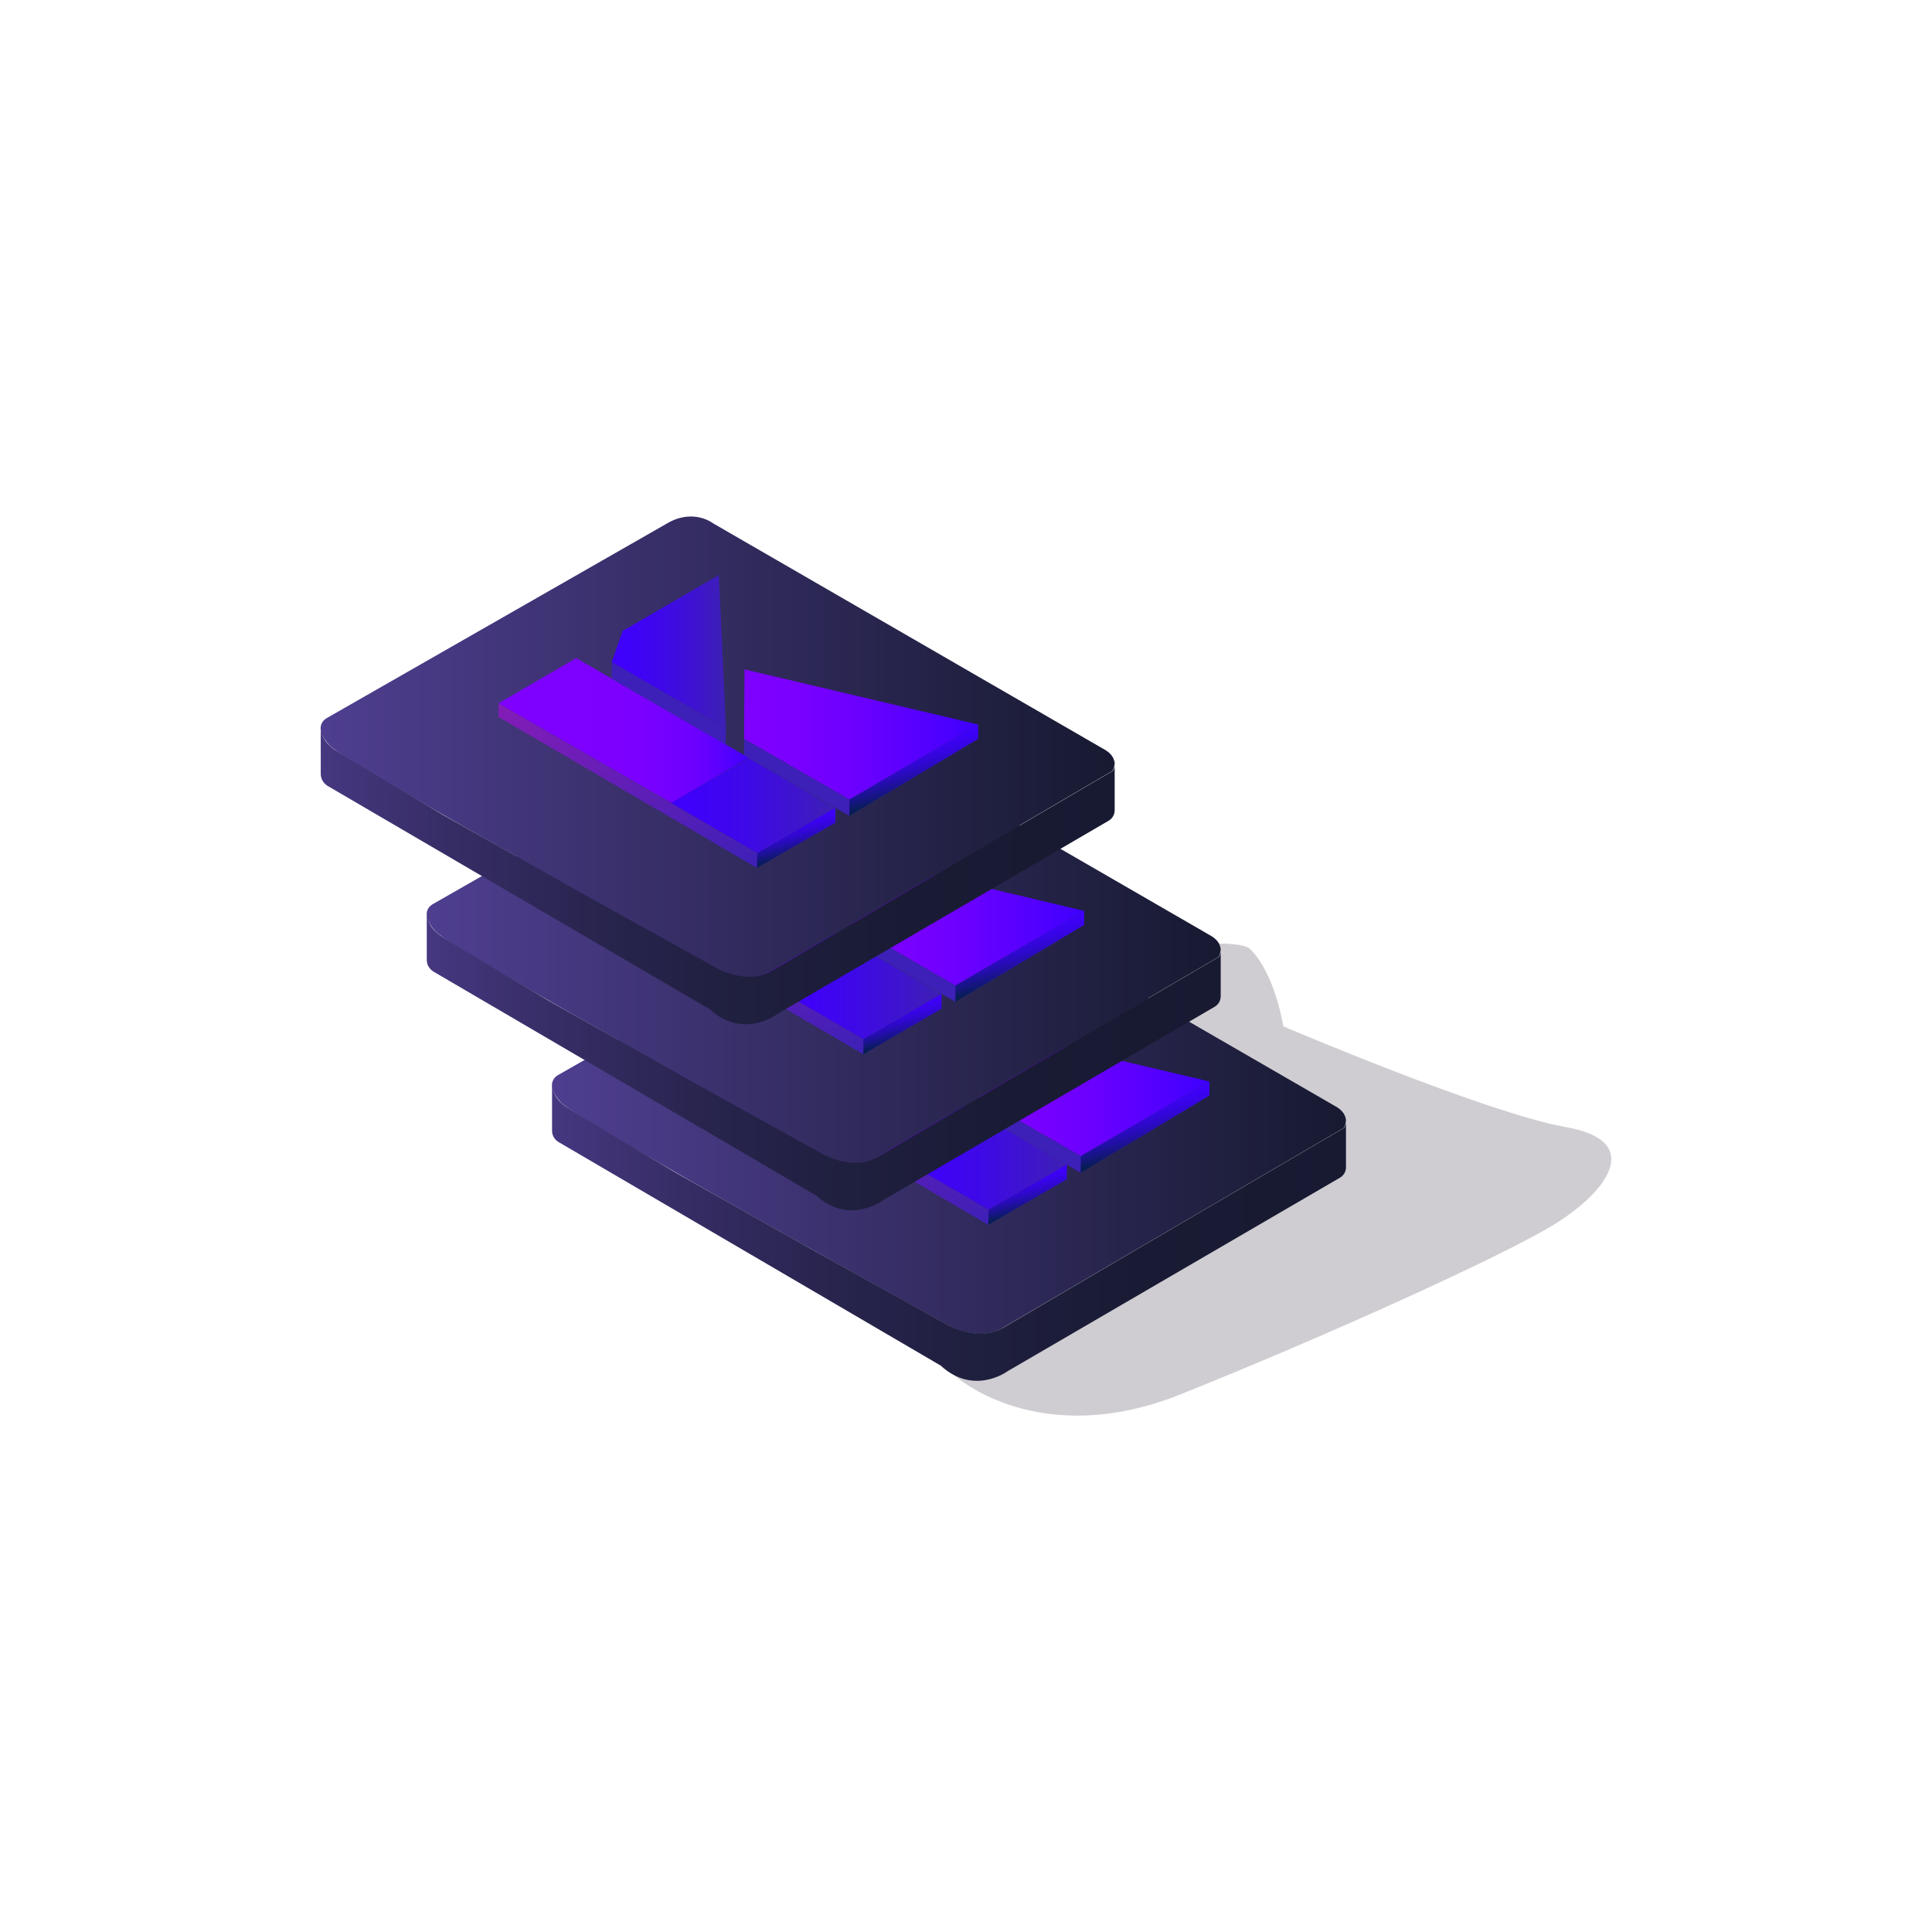 <?xml version="1.0" encoding="utf-8"?>
<!-- Generator: Adobe Illustrator 19.0.0, SVG Export Plug-In . SVG Version: 6.00 Build 0)  -->
<svg version="1.1" id="Capa_1" xmlns="http://www.w3.org/2000/svg" xmlns:xlink="http://www.w3.org/1999/xlink" x="0px" y="0px"
	 viewBox="6 -6 512 512" style="enable-background:new 6 -6 512 512;" xml:space="preserve">
<style type="text/css">
	.st0{opacity:0.2;fill:#11081C;}
	.st1{fill:url(#SVGID_1_);}
	.st2{fill:url(#SVGID_2_);}
	.st3{fill:url(#SVGID_3_);}
	.st4{fill:url(#SVGID_4_);}
	.st5{fill:url(#SVGID_5_);}
	.st6{fill:url(#SVGID_6_);}
	.st7{fill:url(#SVGID_7_);}
	.st8{fill:#3D20B7;}
	.st9{fill:url(#SVGID_8_);}
	.st10{fill:url(#SVGID_9_);}
	.st11{fill:url(#SVGID_10_);}
	.st12{fill:url(#SVGID_11_);}
	.st13{fill:url(#SVGID_12_);}
	.st14{fill:url(#SVGID_13_);}
	.st15{fill:url(#SVGID_14_);}
	.st16{fill:url(#SVGID_15_);}
	.st17{fill:url(#SVGID_16_);}
	.st18{fill:url(#SVGID_17_);}
	.st19{fill:url(#SVGID_18_);}
	.st20{fill:url(#SVGID_19_);}
	.st21{fill:url(#SVGID_20_);}
	.st22{fill:url(#SVGID_21_);}
	.st23{fill:url(#SVGID_22_);}
	.st24{fill:url(#SVGID_23_);}
	.st25{fill:url(#SVGID_24_);}
	.st26{fill:url(#SVGID_25_);}
	.st27{fill:url(#SVGID_26_);}
	.st28{fill:url(#SVGID_27_);}
	.st29{fill:none;stroke:url(#SVGID_28_);stroke-width:3;stroke-linecap:round;stroke-linejoin:round;stroke-miterlimit:10;}
</style>
<g>
	<path class="st0" d="M259.2,358.7c0,0,22,19.9,59.7,4.8c37.7-15.1,84.5-36.2,98.8-44.9c14.2-8.7,24.3-22.2,3.3-25.9
		S346.1,266,346.1,266s-2.1-13.8-8.8-20.5s-115.1,11.3-115.1,11.3l-51,29.1L259.2,358.7z"/>
	<g>
		<g>
			<g>
				<linearGradient id="SVGID_1_" gradientUnits="userSpaceOnUse" x1="152.306" y1="286.411" x2="362.649" y2="286.411">
					<stop  offset="0" style="stop-color:#4F3E90"/>
					<stop  offset="1" style="stop-color:#171A31"/>
				</linearGradient>
				<path class="st1" d="M153.9,278.9c0,0-4.1,2,0.7,7.2c4.7,5.1,103.4,59.5,103.4,59.5s8.1,4.3,14.2,0l89.9-52.7
					c0,0,2.3-3.4-2.5-5.9l-103.3-59.7c0,0-5.2-4.1-12.2,0C237.2,231.3,153.9,278.9,153.9,278.9z"/>
				<linearGradient id="SVGID_2_" gradientUnits="userSpaceOnUse" x1="152.306" y1="320.673" x2="362.695" y2="320.673">
					<stop  offset="0" style="stop-color:#463780"/>
					<stop  offset="0.143" style="stop-color:#382E68"/>
					<stop  offset="0.331" style="stop-color:#292550"/>
					<stop  offset="0.529" style="stop-color:#1F1F3F"/>
					<stop  offset="0.743" style="stop-color:#191B34"/>
					<stop  offset="1" style="stop-color:#171A31"/>
				</linearGradient>
				<path class="st2" d="M152.3,293.7v-12.3c0,0-0.1,3.3,3.6,5.8c3.7,2.5,28.7,17.3,28.7,17.3l37.4,21.1l35.5,19.7
					c0,0,7.9,4.4,14.3,0.6c6.4-3.8,90.4-53,90.4-53s0.8-1.1,0.5-2.9l0,13.3c0,1.2-0.6,2.2-1.6,2.8L273,357.4c0,0-8.9,6.6-17.7-1.5
					l-101.2-59.2C153,296.1,152.3,294.9,152.3,293.7L152.3,293.7z"/>
			</g>
			<g>
				<linearGradient id="SVGID_3_" gradientUnits="userSpaceOnUse" x1="199.36" y1="282.175" x2="265.738" y2="282.175">
					<stop  offset="1.916698e-007" style="stop-color:#7F00FF"/>
					<stop  offset="0.489" style="stop-color:#7D00FF"/>
					<stop  offset="0.665" style="stop-color:#7600FF"/>
					<stop  offset="0.79" style="stop-color:#6B00FF"/>
					<stop  offset="0.892" style="stop-color:#5A00FF"/>
					<stop  offset="0.978" style="stop-color:#4400FF"/>
					<stop  offset="1" style="stop-color:#3D00FF"/>
				</linearGradient>
				<polygon class="st3" points="199.4,275 220,263 265.7,289.4 245.2,301.4 				"/>
				<linearGradient id="SVGID_4_" gradientUnits="userSpaceOnUse" x1="245.139" y1="301.995" x2="288.656" y2="301.995">
					<stop  offset="2.945171e-007" style="stop-color:#3F00FC"/>
					<stop  offset="0.208" style="stop-color:#3F02F7"/>
					<stop  offset="0.467" style="stop-color:#3E09E7"/>
					<stop  offset="0.753" style="stop-color:#3E14CE"/>
					<stop  offset="1" style="stop-color:#3D20B2"/>
				</linearGradient>
				<polygon class="st4" points="288.7,302.6 265.7,289.4 245.1,301.4 268,314.6 				"/>
				<linearGradient id="SVGID_5_" gradientUnits="userSpaceOnUse" x1="237.13" y1="264.841" x2="252.631" y2="322.689">
					<stop  offset="2.945171e-007" style="stop-color:#851CB7"/>
					<stop  offset="1" style="stop-color:#3D20B7"/>
				</linearGradient>
				<polygon class="st5" points="199.4,275 199.4,278.5 267.9,318.6 288.7,306.5 288.7,302.6 268,314.6 				"/>
				<linearGradient id="SVGID_6_" gradientUnits="userSpaceOnUse" x1="229.379" y1="261.224" x2="259.68" y2="261.224">
					<stop  offset="2.945171e-007" style="stop-color:#3F00FC"/>
					<stop  offset="0.208" style="stop-color:#3F02F7"/>
					<stop  offset="0.467" style="stop-color:#3E09E7"/>
					<stop  offset="0.753" style="stop-color:#3E14CE"/>
					<stop  offset="1" style="stop-color:#3D20B2"/>
				</linearGradient>
				<polygon class="st6" points="229.4,264 232.3,255.8 257.9,240.9 259.7,281.5 				"/>
				<linearGradient id="SVGID_7_" gradientUnits="userSpaceOnUse" x1="264.542" y1="283.204" x2="326.467" y2="283.204">
					<stop  offset="1.916698e-007" style="stop-color:#7F00FF"/>
					<stop  offset="0.222" style="stop-color:#7A00FF"/>
					<stop  offset="0.5" style="stop-color:#6A00FF"/>
					<stop  offset="0.806" style="stop-color:#5100FF"/>
					<stop  offset="1" style="stop-color:#3D00FF"/>
				</linearGradient>
				<polygon class="st7" points="264.5,284.3 264.6,266 326.5,280.6 292.4,300.4 				"/>
				<polygon class="st8" points="264.5,284.3 292.4,300.4 326.5,280.6 326.5,284.3 292.4,304.8 264.5,288.7 				"/>
				<polygon class="st8" points="229.4,264 229.4,268.4 259.6,285.9 259.7,281.5 				"/>
				<linearGradient id="SVGID_8_" gradientUnits="userSpaceOnUse" x1="276.995" y1="305.744" x2="279.599" y2="315.463">
					<stop  offset="2.945171e-007" style="stop-color:#3F00FC"/>
					<stop  offset="0.12" style="stop-color:#3D01F7"/>
					<stop  offset="0.27" style="stop-color:#3804E7"/>
					<stop  offset="0.436" style="stop-color:#2F08CE"/>
					<stop  offset="0.614" style="stop-color:#230EAA"/>
					<stop  offset="0.8" style="stop-color:#14167C"/>
					<stop  offset="0.992" style="stop-color:#012045"/>
					<stop  offset="1" style="stop-color:#002043"/>
				</linearGradient>
				<polygon class="st9" points="268,314.6 267.9,318.6 288.7,306.5 288.7,302.6 				"/>
				<linearGradient id="SVGID_9_" gradientUnits="userSpaceOnUse" x1="307.548" y1="285.653" x2="311.311" y2="299.696">
					<stop  offset="2.945171e-007" style="stop-color:#3F00FC"/>
					<stop  offset="0.12" style="stop-color:#3D01F7"/>
					<stop  offset="0.27" style="stop-color:#3804E7"/>
					<stop  offset="0.436" style="stop-color:#2F08CE"/>
					<stop  offset="0.614" style="stop-color:#230EAA"/>
					<stop  offset="0.8" style="stop-color:#14167C"/>
					<stop  offset="0.992" style="stop-color:#012045"/>
					<stop  offset="1" style="stop-color:#002043"/>
				</linearGradient>
				<polygon class="st10" points="292.4,300.4 292.4,304.8 326.5,284.3 326.5,280.6 				"/>
			</g>
		</g>
		<g>
			<g>
				<linearGradient id="SVGID_10_" gradientUnits="userSpaceOnUse" x1="119.12" y1="241.184" x2="329.462" y2="241.184">
					<stop  offset="0" style="stop-color:#4F3E90"/>
					<stop  offset="1" style="stop-color:#171A31"/>
				</linearGradient>
				<path class="st11" d="M120.7,233.6c0,0-4.1,2,0.7,7.2s103.4,59.5,103.4,59.5s8.1,4.3,14.2,0l89.9-52.7c0,0,2.3-3.4-2.5-5.9
					L223.1,182c0,0-5.2-4.1-12.2,0S120.7,233.6,120.7,233.6z"/>
				<linearGradient id="SVGID_11_" gradientUnits="userSpaceOnUse" x1="119.12" y1="275.446" x2="329.508" y2="275.446">
					<stop  offset="0" style="stop-color:#463780"/>
					<stop  offset="0.143" style="stop-color:#382E68"/>
					<stop  offset="0.331" style="stop-color:#292550"/>
					<stop  offset="0.529" style="stop-color:#1F1F3F"/>
					<stop  offset="0.743" style="stop-color:#191B34"/>
					<stop  offset="1" style="stop-color:#171A31"/>
				</linearGradient>
				<path class="st12" d="M119.1,248.4v-12.3c0,0-0.1,3.3,3.6,5.8s28.7,17.3,28.7,17.3l37.4,21.1l35.5,19.7c0,0,7.9,4.4,14.3,0.6
					c6.4-3.8,90.4-53,90.4-53s0.8-1.1,0.5-2.9l0,13.3c0,1.2-0.6,2.2-1.6,2.8l-88.1,51.4c0,0-8.9,6.6-17.7-1.5l-101.2-59.2
					C119.8,250.8,119.1,249.7,119.1,248.4L119.1,248.4z"/>
			</g>
			<g>
				<linearGradient id="SVGID_12_" gradientUnits="userSpaceOnUse" x1="166.173" y1="236.948" x2="232.552" y2="236.948">
					<stop  offset="1.916698e-007" style="stop-color:#7F00FF"/>
					<stop  offset="0.489" style="stop-color:#7D00FF"/>
					<stop  offset="0.665" style="stop-color:#7600FF"/>
					<stop  offset="0.79" style="stop-color:#6B00FF"/>
					<stop  offset="0.892" style="stop-color:#5A00FF"/>
					<stop  offset="0.978" style="stop-color:#4400FF"/>
					<stop  offset="1" style="stop-color:#3D00FF"/>
				</linearGradient>
				<polygon class="st13" points="166.2,229.7 186.8,217.7 232.6,244.2 212,256.2 				"/>
				<linearGradient id="SVGID_13_" gradientUnits="userSpaceOnUse" x1="211.952" y1="256.769" x2="255.469" y2="256.769">
					<stop  offset="2.945171e-007" style="stop-color:#3F00FC"/>
					<stop  offset="0.208" style="stop-color:#3F02F7"/>
					<stop  offset="0.467" style="stop-color:#3E09E7"/>
					<stop  offset="0.753" style="stop-color:#3E14CE"/>
					<stop  offset="1" style="stop-color:#3D20B2"/>
				</linearGradient>
				<polygon class="st14" points="255.5,257.4 232.5,244.2 212,256.2 234.8,269.4 				"/>
				<linearGradient id="SVGID_14_" gradientUnits="userSpaceOnUse" x1="203.944" y1="219.614" x2="219.444" y2="277.462">
					<stop  offset="2.945171e-007" style="stop-color:#851CB7"/>
					<stop  offset="1" style="stop-color:#3D20B7"/>
				</linearGradient>
				<polygon class="st15" points="166.2,229.7 166.2,233.3 234.8,273.4 255.5,261.3 255.5,257.4 234.8,269.4 				"/>
				<linearGradient id="SVGID_15_" gradientUnits="userSpaceOnUse" x1="196.193" y1="215.997" x2="226.494" y2="215.997">
					<stop  offset="2.945171e-007" style="stop-color:#3F00FC"/>
					<stop  offset="0.208" style="stop-color:#3F02F7"/>
					<stop  offset="0.467" style="stop-color:#3E09E7"/>
					<stop  offset="0.753" style="stop-color:#3E14CE"/>
					<stop  offset="1" style="stop-color:#3D20B2"/>
				</linearGradient>
				<polygon class="st16" points="196.2,218.8 199.2,210.5 224.7,195.7 226.5,236.3 				"/>
				<linearGradient id="SVGID_16_" gradientUnits="userSpaceOnUse" x1="231.356" y1="237.977" x2="293.281" y2="237.977">
					<stop  offset="1.916698e-007" style="stop-color:#7F00FF"/>
					<stop  offset="0.222" style="stop-color:#7A00FF"/>
					<stop  offset="0.5" style="stop-color:#6A00FF"/>
					<stop  offset="0.806" style="stop-color:#5100FF"/>
					<stop  offset="1" style="stop-color:#3D00FF"/>
				</linearGradient>
				<polygon class="st17" points="231.4,239.1 231.5,220.7 293.3,235.4 259.2,255.2 				"/>
				<polygon class="st8" points="231.4,239.1 259.2,255.2 293.3,235.4 293.3,239.1 259.2,259.5 231.4,243.5 				"/>
				<polygon class="st8" points="196.2,218.8 196.2,223.2 226.4,240.6 226.5,236.3 				"/>
				<linearGradient id="SVGID_17_" gradientUnits="userSpaceOnUse" x1="243.809" y1="260.517" x2="246.413" y2="270.236">
					<stop  offset="2.945171e-007" style="stop-color:#3F00FC"/>
					<stop  offset="0.12" style="stop-color:#3D01F7"/>
					<stop  offset="0.27" style="stop-color:#3804E7"/>
					<stop  offset="0.436" style="stop-color:#2F08CE"/>
					<stop  offset="0.614" style="stop-color:#230EAA"/>
					<stop  offset="0.8" style="stop-color:#14167C"/>
					<stop  offset="0.992" style="stop-color:#012045"/>
					<stop  offset="1" style="stop-color:#002043"/>
				</linearGradient>
				<polygon class="st18" points="234.8,269.4 234.8,273.4 255.5,261.3 255.5,257.4 				"/>
				<linearGradient id="SVGID_18_" gradientUnits="userSpaceOnUse" x1="274.362" y1="240.426" x2="278.125" y2="254.469">
					<stop  offset="2.945171e-007" style="stop-color:#3F00FC"/>
					<stop  offset="0.12" style="stop-color:#3D01F7"/>
					<stop  offset="0.27" style="stop-color:#3804E7"/>
					<stop  offset="0.436" style="stop-color:#2F08CE"/>
					<stop  offset="0.614" style="stop-color:#230EAA"/>
					<stop  offset="0.8" style="stop-color:#14167C"/>
					<stop  offset="0.992" style="stop-color:#012045"/>
					<stop  offset="1" style="stop-color:#002043"/>
				</linearGradient>
				<polygon class="st19" points="259.2,255.2 259.2,259.5 293.3,239.1 293.3,235.4 				"/>
			</g>
		</g>
		<g>
			<g>
				<linearGradient id="SVGID_19_" gradientUnits="userSpaceOnUse" x1="90.998" y1="191.873" x2="301.341" y2="191.873">
					<stop  offset="0" style="stop-color:#4F3E90"/>
					<stop  offset="1" style="stop-color:#171A31"/>
				</linearGradient>
				<path class="st20" d="M92.6,184.3c0,0-4.1,2,0.7,7.2S196.7,251,196.7,251s8.1,4.3,14.2,0l89.9-52.7c0,0,2.3-3.4-2.5-5.9
					L195,132.7c0,0-5.2-4.1-12.2,0C175.8,136.7,92.6,184.3,92.6,184.3z"/>
				<linearGradient id="SVGID_20_" gradientUnits="userSpaceOnUse" x1="90.998" y1="226.134" x2="301.387" y2="226.134">
					<stop  offset="0" style="stop-color:#463780"/>
					<stop  offset="0.143" style="stop-color:#382E68"/>
					<stop  offset="0.331" style="stop-color:#292550"/>
					<stop  offset="0.529" style="stop-color:#1F1F3F"/>
					<stop  offset="0.743" style="stop-color:#191B34"/>
					<stop  offset="1" style="stop-color:#171A31"/>
				</linearGradient>
				<path class="st21" d="M91,199.1v-12.3c0,0-0.1,3.3,3.6,5.8c3.7,2.5,28.7,17.3,28.7,17.3l37.4,21.1l35.5,19.7
					c0,0,7.9,4.4,14.3,0.6c6.4-3.8,90.4-53,90.4-53s0.8-1.1,0.5-2.9l0,13.3c0,1.2-0.6,2.2-1.6,2.8l-88.1,51.4c0,0-8.9,6.6-17.7-1.5
					L92.7,202.2C91.7,201.5,91,200.4,91,199.1L91,199.1z"/>
			</g>
			<g>
				<linearGradient id="SVGID_21_" gradientUnits="userSpaceOnUse" x1="138.052" y1="187.637" x2="204.431" y2="187.637">
					<stop  offset="1.916698e-007" style="stop-color:#7F00FF"/>
					<stop  offset="0.489" style="stop-color:#7D00FF"/>
					<stop  offset="0.665" style="stop-color:#7600FF"/>
					<stop  offset="0.79" style="stop-color:#6B00FF"/>
					<stop  offset="0.892" style="stop-color:#5A00FF"/>
					<stop  offset="0.978" style="stop-color:#4400FF"/>
					<stop  offset="1" style="stop-color:#3D00FF"/>
				</linearGradient>
				<polygon class="st22" points="138.1,180.4 158.7,168.4 204.4,194.8 183.9,206.8 				"/>
				<linearGradient id="SVGID_22_" gradientUnits="userSpaceOnUse" x1="183.831" y1="207.457" x2="227.348" y2="207.457">
					<stop  offset="2.945171e-007" style="stop-color:#3F00FC"/>
					<stop  offset="0.208" style="stop-color:#3F02F7"/>
					<stop  offset="0.467" style="stop-color:#3E09E7"/>
					<stop  offset="0.753" style="stop-color:#3E14CE"/>
					<stop  offset="1" style="stop-color:#3D20B2"/>
				</linearGradient>
				<polygon class="st23" points="227.3,208.1 204.4,194.9 183.8,206.8 206.7,220.1 				"/>
				<linearGradient id="SVGID_23_" gradientUnits="userSpaceOnUse" x1="175.823" y1="170.303" x2="191.323" y2="228.151">
					<stop  offset="2.945171e-007" style="stop-color:#851CB7"/>
					<stop  offset="1" style="stop-color:#3D20B7"/>
				</linearGradient>
				<polygon class="st24" points="138.1,180.4 138.1,184 206.6,224 227.4,212 227.4,208.1 206.7,220.1 				"/>
				<linearGradient id="SVGID_24_" gradientUnits="userSpaceOnUse" x1="168.071" y1="166.685" x2="198.373" y2="166.685">
					<stop  offset="2.945171e-007" style="stop-color:#3F00FC"/>
					<stop  offset="0.208" style="stop-color:#3F02F7"/>
					<stop  offset="0.467" style="stop-color:#3E09E7"/>
					<stop  offset="0.753" style="stop-color:#3E14CE"/>
					<stop  offset="1" style="stop-color:#3D20B2"/>
				</linearGradient>
				<polygon class="st25" points="168.1,169.5 171,161.2 196.5,146.4 198.4,187 				"/>
				<linearGradient id="SVGID_25_" gradientUnits="userSpaceOnUse" x1="203.235" y1="188.666" x2="265.159" y2="188.666">
					<stop  offset="1.916698e-007" style="stop-color:#7F00FF"/>
					<stop  offset="0.222" style="stop-color:#7A00FF"/>
					<stop  offset="0.5" style="stop-color:#6A00FF"/>
					<stop  offset="0.806" style="stop-color:#5100FF"/>
					<stop  offset="1" style="stop-color:#3D00FF"/>
				</linearGradient>
				<polygon class="st26" points="203.2,189.8 203.3,171.4 265.2,186 231.1,205.9 				"/>
				<polygon class="st8" points="203.2,189.8 231.1,205.9 265.2,186 265.2,189.8 231.1,210.2 203.2,194.2 				"/>
				<polygon class="st8" points="168.1,169.5 168.1,173.9 198.3,191.3 198.4,187 				"/>
				<linearGradient id="SVGID_26_" gradientUnits="userSpaceOnUse" x1="215.688" y1="211.206" x2="218.292" y2="220.924">
					<stop  offset="2.945171e-007" style="stop-color:#3F00FC"/>
					<stop  offset="0.12" style="stop-color:#3D01F7"/>
					<stop  offset="0.27" style="stop-color:#3804E7"/>
					<stop  offset="0.436" style="stop-color:#2F08CE"/>
					<stop  offset="0.614" style="stop-color:#230EAA"/>
					<stop  offset="0.8" style="stop-color:#14167C"/>
					<stop  offset="0.992" style="stop-color:#012045"/>
					<stop  offset="1" style="stop-color:#002043"/>
				</linearGradient>
				<polygon class="st27" points="206.7,220.1 206.6,224 227.4,212 227.3,208.1 				"/>
				<linearGradient id="SVGID_27_" gradientUnits="userSpaceOnUse" x1="246.241" y1="191.115" x2="250.004" y2="205.158">
					<stop  offset="2.945171e-007" style="stop-color:#3F00FC"/>
					<stop  offset="0.12" style="stop-color:#3D01F7"/>
					<stop  offset="0.27" style="stop-color:#3804E7"/>
					<stop  offset="0.436" style="stop-color:#2F08CE"/>
					<stop  offset="0.614" style="stop-color:#230EAA"/>
					<stop  offset="0.8" style="stop-color:#14167C"/>
					<stop  offset="0.992" style="stop-color:#012045"/>
					<stop  offset="1" style="stop-color:#002043"/>
				</linearGradient>
				<polygon class="st28" points="231.1,205.9 231.1,210.2 265.2,189.8 265.2,186 				"/>
			</g>
		</g>
	</g>
</g>
<linearGradient id="SVGID_28_" gradientUnits="userSpaceOnUse" x1="197.769" y1="451.297" x2="197.769" y2="451.297">
	<stop  offset="2.945171e-007" style="stop-color:#3F00FC"/>
	<stop  offset="0.208" style="stop-color:#3F02F7"/>
	<stop  offset="0.467" style="stop-color:#3E09E7"/>
	<stop  offset="0.753" style="stop-color:#3E14CE"/>
	<stop  offset="1" style="stop-color:#3D20B2"/>
</linearGradient>
<path class="st29" d="M197.8,451.3"/>
</svg>
